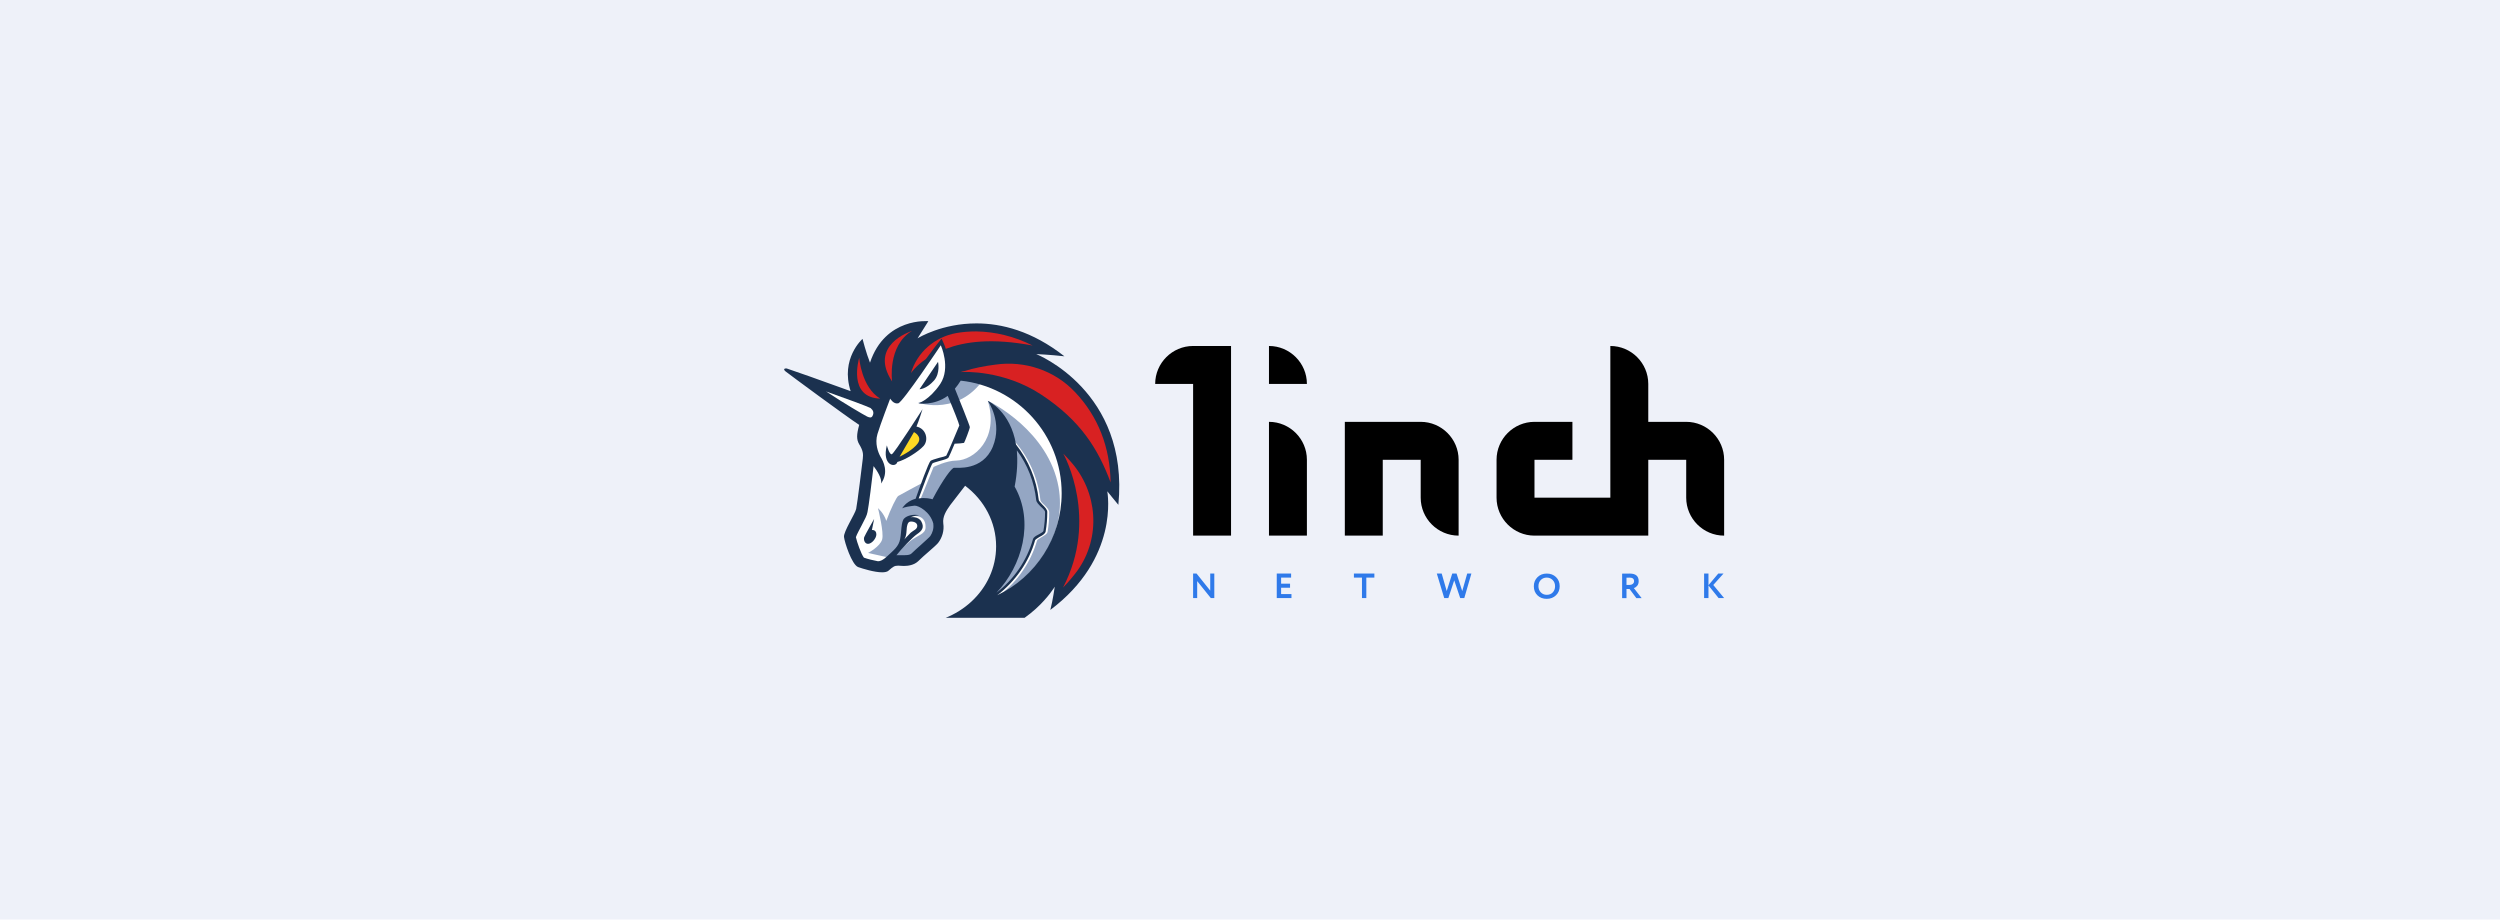 <svg width="348" height="128" viewBox="0 0 348 128" fill="none" xmlns="http://www.w3.org/2000/svg">
<g id="1inch_348x128">
<g id="Rectangle 472">
<rect width="348" height="128" fill="white"/>
<rect width="348" height="128" fill="#EEF1F9"/>
</g>
<g id="Frame" clip-path="url(#clip0_137_3)">
<g id="Group">
<path id="Vector" d="M160.801 53.44H166.081V74.56H171.361V48.16H166.081C163.177 48.16 160.801 50.536 160.801 53.44Z" fill="black"/>
<path id="Vector_2" d="M176.641 74.56H181.921V64C181.921 61.096 179.545 58.72 176.641 58.72V74.56Z" fill="black"/>
<path id="Vector_3" d="M187.2 58.72V74.56H192.48V64H197.76V69.28C197.76 72.184 200.136 74.56 203.04 74.56V64C203.04 61.096 200.664 58.72 197.76 58.72H187.2Z" fill="black"/>
<path id="Vector_4" d="M234.72 58.72H229.44V53.44C229.44 50.536 227.064 48.16 224.16 48.16V69.28H213.6V64H218.88V58.72H213.6C210.696 58.72 208.32 61.096 208.32 64V69.28C208.32 72.184 210.696 74.56 213.6 74.56H229.44V64H234.72V69.28C234.72 72.184 237.096 74.56 240 74.56V64C240 61.096 237.624 58.72 234.72 58.72Z" fill="black"/>
<path id="Vector_5" d="M176.641 53.44H181.921C181.921 50.536 179.545 48.16 176.641 48.16V53.44Z" fill="black"/>
<path id="Vector_6" fill-rule="evenodd" clip-rule="evenodd" d="M169.032 79.84V83.253H168.548L166.648 80.888V83.253H166.08V79.84H166.564L168.464 82.214V79.84H169.032ZM179.772 83.253H177.724V79.84H179.723V80.401H178.331V81.249H179.575V81.81H178.331V82.692H179.772V83.253ZM188.464 80.401H189.585V83.253H190.192V80.401H191.312V79.84H188.464V80.401ZM204.234 79.84H204.817L203.829 83.253H203.262L202.428 80.786L201.608 83.253H201.036L200.004 79.84H200.685L201.381 82.273L202.151 79.84H202.754L203.543 82.278L204.234 79.84ZM214.013 80.347C213.677 80.685 213.509 81.103 213.509 81.6C213.509 82.123 213.678 82.547 214.017 82.873C214.356 83.198 214.785 83.36 215.306 83.36C215.822 83.36 216.252 83.194 216.594 82.863C216.936 82.531 217.108 82.11 217.108 81.6C217.108 81.08 216.936 80.656 216.594 80.328C216.255 80.003 215.826 79.84 215.306 79.84C214.785 79.84 214.355 80.009 214.013 80.347ZM214.482 82.458C214.261 82.231 214.151 81.945 214.151 81.6C214.151 81.249 214.259 80.961 214.477 80.737C214.697 80.513 214.974 80.401 215.306 80.401C215.632 80.401 215.907 80.513 216.13 80.737C216.354 80.965 216.466 81.252 216.466 81.6C216.466 81.945 216.361 82.231 216.15 82.458C215.943 82.686 215.661 82.799 215.306 82.799C214.976 82.799 214.702 82.686 214.482 82.458ZM226.407 81.985V83.263H225.8V79.85C225.97 79.85 226.157 79.848 226.357 79.845C226.558 79.842 226.723 79.84 226.851 79.84C227.686 79.84 228.104 80.191 228.104 80.893C228.104 81.153 228.037 81.368 227.902 81.537C227.767 81.699 227.612 81.81 227.438 81.868L228.52 83.263H227.784L226.831 81.985H226.407ZM226.821 80.401C226.804 80.401 226.778 80.402 226.742 80.406C226.706 80.406 226.655 80.407 226.589 80.41H226.407V81.425H226.801C226.995 81.425 227.154 81.377 227.275 81.283C227.4 81.189 227.463 81.061 227.463 80.898C227.463 80.567 227.249 80.401 226.821 80.401ZM237.211 83.253H237.819V81.493L239.23 83.253H240L238.49 81.43L239.911 79.84H239.181L237.819 81.459V79.84H237.211V83.253Z" fill="#2F7AEA"/>
<path id="Vector_7" d="M120.255 68.886L121.487 59.608L110.784 52.177L120.563 55.488L122.873 51.946L131.305 46.71L149.9 56.951L150.863 72.582L142.585 84.094L136.04 85.095L139.428 78.896V72.929L136.964 68.27L134.462 66.615L130.612 70.58V74.777L127.609 77.587L123.797 78.049L122.103 79.012L119.331 78.126L118.176 73.968L120.255 71.042V68.886Z" fill="white"/>
<path id="Vector_8" d="M137.349 52.1C135.308 51.677 133.075 51.792 133.075 51.792C133.075 51.792 132.344 55.181 127.801 56.066C127.839 56.066 133.807 58.106 137.349 52.1Z" fill="#94A6C3"/>
<path id="Vector_9" d="M139.197 82.823C141.661 80.898 143.509 78.242 144.356 75.239C144.394 75.123 144.741 74.931 144.972 74.777C145.357 74.546 145.742 74.353 145.819 74.045C145.973 73.16 146.05 72.236 146.05 71.312C146.05 70.965 145.703 70.619 145.357 70.272C145.087 70.041 144.818 69.772 144.818 69.579C144.433 66.076 142.816 62.803 140.236 60.416L139.967 60.686C142.469 63.034 144.086 66.23 144.433 69.618C144.471 69.926 144.779 70.234 145.087 70.542C145.357 70.773 145.665 71.119 145.665 71.273C145.665 72.159 145.588 73.044 145.434 73.93C145.395 74.084 145.049 74.238 144.779 74.392C144.394 74.584 144.048 74.777 143.971 75.085C143.047 78.357 140.929 81.206 138.119 83.054C138.619 81.976 140.198 78.473 141.045 76.702L140.891 71.004L136.001 66.268L133.229 66.653L130.188 71.581C130.188 71.581 131.612 73.391 129.61 75.508C127.647 77.587 126.107 78.049 126.107 78.049L124.682 77.279C125.106 76.74 125.953 75.932 126.607 75.393C127.724 74.469 128.84 74.392 128.84 73.391C128.879 71.312 126.646 71.889 126.646 71.889L125.837 72.659L125.491 75.508L123.797 77.626L123.604 77.587L120.832 76.971C120.832 76.971 122.526 76.086 122.796 75.085C123.065 74.122 122.257 70.927 122.218 70.734C122.257 70.773 123.027 71.427 123.373 72.505C123.989 70.811 124.798 69.194 125.029 69.04C125.26 68.886 128.378 67.231 128.378 67.231L127.339 69.964L128.109 69.541L129.957 64.998C129.957 64.998 131.766 64.112 133.114 64.112C135.539 64.074 139.12 61.109 137.503 55.796C137.965 55.989 145.973 59.993 147.359 67.847C148.398 73.891 144.972 79.551 139.197 82.823Z" fill="#94A6C3"/>
<path id="Vector_10" d="M130.035 52.948C130.92 51.908 130.574 50.368 130.574 50.368L127.994 54.18C127.956 54.18 128.918 54.218 130.035 52.948Z" fill="#1B314F"/>
<path id="Vector_11" d="M121.372 73.776L121.68 72.236C121.68 72.236 120.41 74.469 120.294 74.777C120.179 75.124 120.371 75.74 120.872 75.701C121.372 75.663 121.988 74.931 121.988 74.392C121.988 73.699 121.372 73.776 121.372 73.776Z" fill="#1B314F"/>
<path id="Vector_12" d="M144.241 49.29C144.241 49.29 146.166 49.367 148.168 49.598C143.664 46.056 139.39 45.017 135.925 45.017C131.151 45.017 127.917 46.98 127.725 47.096L129.226 44.709C129.226 44.709 123.22 44.131 121.103 50.484C120.564 49.136 120.063 47.173 120.063 47.173C120.063 47.173 116.945 49.906 118.408 54.449C114.827 53.14 109.707 51.331 109.514 51.292C109.245 51.254 109.168 51.369 109.168 51.369C109.168 51.369 109.091 51.485 109.322 51.677C109.745 52.024 117.83 57.991 119.601 59.146C119.216 60.532 119.216 61.187 119.601 61.841C120.14 62.727 120.179 63.189 120.102 63.843C120.025 64.498 119.332 70.157 119.178 70.85C119.024 71.543 117.407 74.007 117.484 74.739C117.561 75.47 118.562 78.589 119.447 78.935C120.102 79.166 121.719 79.667 122.797 79.667C123.182 79.667 123.528 79.59 123.682 79.436C124.337 78.858 124.529 78.743 124.991 78.743C125.03 78.743 125.068 78.743 125.107 78.743C125.299 78.743 125.53 78.781 125.8 78.781C126.416 78.781 127.224 78.666 127.802 78.127C128.649 77.28 130.112 76.125 130.574 75.586C131.151 74.854 131.459 73.853 131.305 72.852C131.19 71.928 131.69 71.12 132.268 70.311C132.999 69.349 134.347 67.616 134.347 67.616C137.003 69.618 138.659 72.66 138.659 76.048C138.659 82.054 133.423 86.905 126.955 86.905C125.954 86.905 124.991 86.789 124.029 86.558C126.993 87.598 129.496 87.944 131.536 87.944C135.887 87.944 138.197 86.366 138.197 86.366C138.197 86.366 137.388 87.405 136.079 88.599C136.118 88.599 136.118 88.599 136.118 88.599C143.317 87.598 146.821 81.669 146.821 81.669C146.821 81.669 146.551 83.594 146.205 84.903C155.791 77.703 154.174 68.694 154.136 68.386C154.213 68.502 155.175 69.657 155.676 70.273C157.216 54.411 144.241 49.29 144.241 49.29ZM129.496 74.623C129.342 74.816 128.687 75.393 128.225 75.817C127.763 76.24 127.263 76.664 126.878 77.049C126.724 77.203 126.416 77.28 125.954 77.28C125.8 77.28 125.646 77.28 125.53 77.28C125.453 77.28 125.376 77.28 125.299 77.28C125.222 77.28 125.184 77.28 125.145 77.28C125.03 77.28 124.914 77.28 124.799 77.28C125.376 76.51 127.07 74.739 127.648 74.354C128.341 73.892 128.687 73.43 128.264 72.621C127.84 71.813 126.724 72.005 126.724 72.005C126.724 72.005 127.378 71.736 127.956 71.736C127.224 71.543 126.3 71.736 125.877 72.159C125.415 72.583 125.492 74.084 125.299 75.047C125.107 76.048 124.452 76.548 123.451 77.472C122.912 77.973 122.527 78.127 122.219 78.127C121.565 78.011 120.795 77.819 120.256 77.626C119.871 77.126 119.293 75.47 119.139 74.777C119.255 74.392 119.717 73.584 119.948 73.122C120.41 72.236 120.679 71.736 120.756 71.274C120.91 70.619 121.411 66.577 121.603 64.883C122.104 65.537 122.797 66.615 122.643 67.308C123.759 65.73 122.951 64.19 122.566 63.574C122.219 62.958 121.757 61.726 122.142 60.417C122.527 59.108 123.913 55.489 123.913 55.489C123.913 55.489 124.375 56.297 125.03 56.143C125.684 55.989 130.959 48.058 130.959 48.058C130.959 48.058 132.383 51.177 130.882 53.448C129.342 55.72 127.84 56.143 127.84 56.143C127.84 56.143 129.958 56.528 131.921 55.104C132.73 56.99 133.5 58.954 133.538 59.223C133.423 59.493 131.883 63.189 131.729 63.42C131.652 63.497 131.113 63.651 130.728 63.728C130.073 63.92 129.688 64.036 129.534 64.151C129.265 64.382 128.033 67.77 127.455 69.426C126.762 69.618 126.069 70.003 125.569 70.773C125.838 70.581 126.685 70.465 127.301 70.388C127.84 70.35 129.496 71.235 129.919 72.891C129.919 72.929 129.919 72.929 129.919 72.968C129.996 73.584 129.804 74.161 129.496 74.623ZM125.877 75.085C126.223 74.585 126.185 73.738 126.223 73.468C126.262 73.199 126.339 72.698 126.647 72.621C126.955 72.544 127.686 72.66 127.686 73.199C127.686 73.699 127.147 73.815 126.762 74.161C126.493 74.431 125.954 75.008 125.877 75.085ZM141.238 67.732C141.623 65.768 141.662 64.074 141.546 62.688C143.048 64.69 143.972 67.116 144.241 69.618C144.28 69.926 144.588 70.234 144.896 70.542C145.165 70.773 145.473 71.081 145.473 71.274C145.473 72.159 145.396 73.045 145.242 73.93C145.204 74.046 144.857 74.238 144.588 74.392C144.203 74.585 143.856 74.777 143.779 75.085C142.932 78.05 141.123 80.668 138.697 82.516C142.278 78.781 144.01 72.621 141.238 67.732ZM138.813 82.862C141.315 80.937 143.24 78.242 144.087 75.201C144.126 75.085 144.472 74.893 144.703 74.739C145.088 74.546 145.473 74.315 145.55 74.007C145.704 73.122 145.781 72.198 145.781 71.274C145.781 70.927 145.435 70.581 145.088 70.234C144.896 70.003 144.588 69.734 144.588 69.541C144.28 66.731 143.163 64.074 141.431 61.88C140.661 57.26 137.581 55.835 137.504 55.797C137.581 55.912 139.583 58.8 138.197 62.188C136.772 65.614 133.115 65.075 132.807 65.114C132.499 65.114 131.305 66.654 129.804 69.503C129.611 69.426 128.803 69.233 127.879 69.387C128.572 67.462 129.611 64.729 129.804 64.498C129.881 64.421 130.458 64.267 130.843 64.151C131.575 63.959 131.921 63.843 132.037 63.689C132.114 63.574 132.499 62.688 132.884 61.764C133.23 61.764 134.116 61.687 134.193 61.649C134.27 61.572 135.001 59.685 135.001 59.454C135.001 59.262 133.5 55.527 132.922 54.103C133.192 53.795 133.461 53.41 133.731 52.986C141.623 53.833 147.783 60.532 147.783 68.656C147.783 74.893 144.126 80.321 138.813 82.862Z" fill="#1B314F"/>
<path id="Vector_13" d="M128.572 62.072C129.303 61.225 128.918 59.647 127.571 59.377C127.917 58.569 128.418 56.952 128.418 56.952C128.418 56.952 124.491 63.112 124.144 63.227C123.798 63.343 123.451 61.995 123.451 61.995C122.72 64.806 124.683 65.191 124.914 64.305C125.992 64.036 127.84 62.881 128.572 62.072Z" fill="#1B314F"/>
<path id="Vector_14" d="M125.222 63.574L127.224 60.148C127.224 60.148 128.379 60.725 127.801 61.649C127.07 62.727 125.222 63.574 125.222 63.574Z" fill="#FFD923"/>
<path id="Vector_15" d="M149.977 79.436C149.399 80.206 148.745 81.014 147.975 81.784C152.941 72.236 148.206 63.497 148.013 63.15C148.36 63.497 148.706 63.882 149.014 64.228C152.826 68.463 153.288 74.816 149.977 79.436Z" fill="#D82122"/>
<path id="Vector_16" d="M154.596 67.154C152.864 62.496 150.4 58.53 144.971 54.95C139.735 51.485 134.114 51.754 133.806 51.793C133.768 51.793 133.729 51.793 133.729 51.793C133.922 51.716 134.114 51.677 134.307 51.639C135.5 51.254 137.04 50.946 138.58 50.753C142.661 50.176 146.781 51.562 149.591 54.526C149.63 54.565 149.63 54.565 149.668 54.603C152.864 57.991 154.519 62.226 154.596 67.154Z" fill="#D82122"/>
<path id="Vector_17" d="M143.74 48.097C138.003 47.019 134.307 47.558 131.651 48.559C131.574 48.251 131.304 47.635 131.073 47.134C130.265 48.097 129.418 49.252 128.879 49.983C127.416 50.984 126.8 51.947 126.8 51.947C127.647 49.059 130.111 46.903 133.114 46.364C133.961 46.21 134.885 46.133 135.886 46.133C138.542 46.172 141.199 46.826 143.74 48.097Z" fill="#D82122"/>
<path id="Vector_18" d="M122.527 55.489C118.022 55.335 119.524 50.099 119.601 49.791C119.601 49.829 119.909 53.91 122.527 55.489Z" fill="#D82122"/>
<path id="Vector_19" d="M126.954 46.056C123.489 48.135 124.182 53.102 124.182 53.102C120.871 48.058 126.684 46.172 126.954 46.056Z" fill="#D82122"/>
<path id="Vector_20" d="M121.257 56.874C121.488 57.067 121.719 57.413 121.449 57.914C121.295 58.184 121.064 58.145 120.718 57.991C120.256 57.76 117.484 56.143 114.981 54.487C117.83 55.489 120.718 56.566 121.18 56.797C121.18 56.797 121.218 56.836 121.257 56.874Z" fill="white"/>
</g>
</g>
</g>
<defs>
<clipPath id="clip0_137_3">
<rect width="132" height="44" fill="white" transform="translate(108 42)"/>
</clipPath>
</defs>
</svg>
